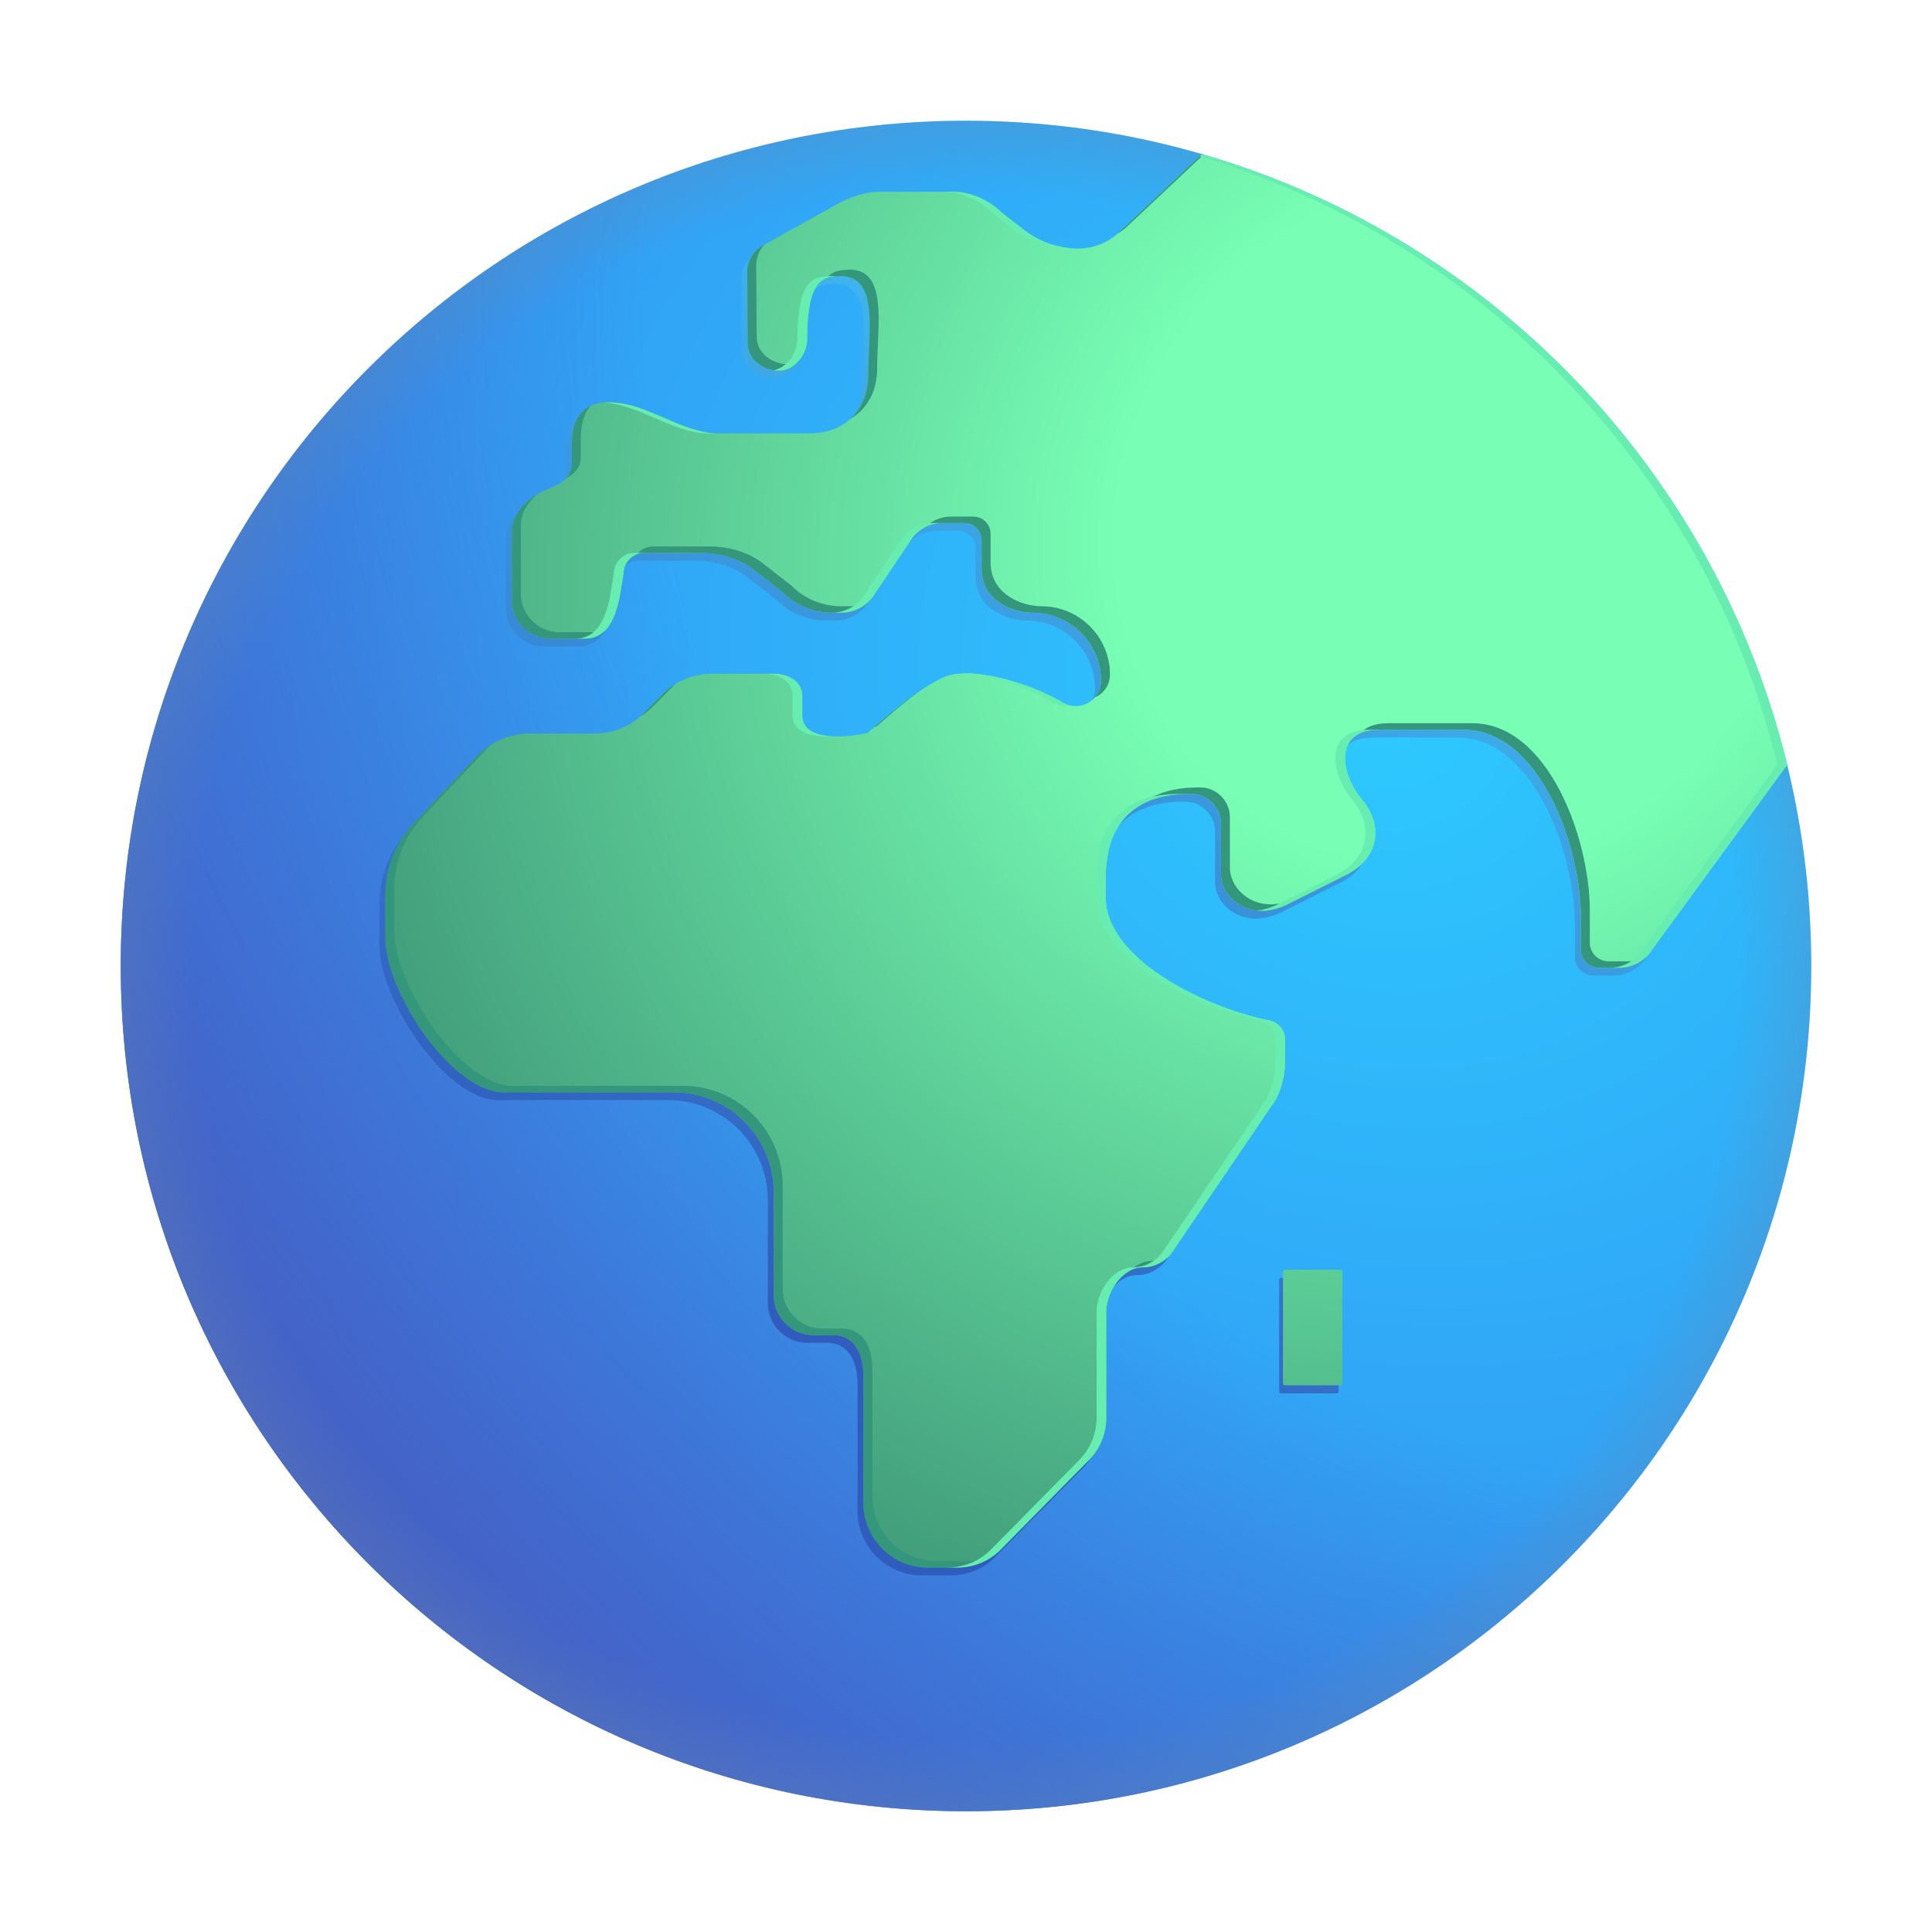<?xml version="1.0" encoding="UTF-8"?> <svg xmlns="http://www.w3.org/2000/svg" width="474" height="474" viewBox="0 0 474 474" fill="none"><path d="M237 444.375C351.53 444.375 444.375 351.53 444.375 237C444.375 122.47 351.53 29.625 237 29.625C122.47 29.625 29.625 122.47 29.625 237C29.625 351.53 122.47 444.375 237 444.375Z" fill="url(#paint0_radial_1142_27410)"></path><path d="M237 444.375C351.53 444.375 444.375 351.53 444.375 237C444.375 122.47 351.53 29.625 237 29.625C122.47 29.625 29.625 122.47 29.625 237C29.625 351.53 122.47 444.375 237 444.375Z" fill="url(#paint1_radial_1142_27410)"></path><path d="M237 444.375C351.53 444.375 444.375 351.53 444.375 237C444.375 122.47 351.53 29.625 237 29.625C122.47 29.625 29.625 122.47 29.625 237C29.625 351.53 122.47 444.375 237 444.375Z" fill="url(#paint2_radial_1142_27410)"></path><path fill-rule="evenodd" clip-rule="evenodd" d="M272.982 58.977L293.45 39.722C364.248 60.264 419.431 117.528 437.018 189.533L403.741 235.089C401.992 237.729 399.078 239.343 395.873 239.343H390.919C388.442 239.343 386.402 237.289 386.402 234.795V226.874C386.402 209.27 376.186 180.93 357.554 180.93H336.956C325.674 180.93 327.351 191.693 332.674 198.057C338.377 204.877 336.402 212.68 328.971 216.494L314.042 223.979C304.669 228.261 298.105 221.775 298.105 216.494V204.024C298.105 200.063 294.9 196.689 290.82 196.689H290.734C286.509 196.688 269.838 196.684 269.838 217.227V222.128C269.838 236.825 293.097 248.744 309.616 252.192C311.947 252.486 313.841 254.539 313.841 256.887V262.168C313.841 265.395 313.113 268.623 311.656 271.557L286.273 308.929C284.606 311.384 281.831 312.854 278.863 312.854C274.055 312.854 270.13 318.596 269.984 323.437V349.715C269.984 353.606 268.453 357.341 265.722 360.112L244.34 381.811C241.426 384.891 237.492 386.505 233.267 386.505H226.127C217.385 386.505 210.391 379.317 210.391 370.661V339.721C210.391 331.506 206.166 329.452 203.106 329.452H198.006C192.761 329.452 188.39 325.051 188.39 319.77V294.538C188.39 280.895 177.462 269.892 163.911 269.892H122.24C109.272 269.892 93.099 245.1 93.099 232.044V221.628C93.099 215.027 95.576 208.719 99.947 204.024L115.537 187.447C119.034 183.78 123.988 181.726 129.088 181.873H144.533C149.049 181.873 153.275 180.112 156.48 176.885L161.143 172.191C164.348 168.963 168.719 167.203 173.236 167.203H188.39C191.741 167.203 195.529 168.963 195.383 172.924V177.032C194.946 185.54 211.411 181.726 211.411 181.726C211.411 181.726 225.399 168.963 231.81 167.496C238.366 165.882 251.48 169.55 259.202 174.244C263.427 176.738 268.673 173.804 268.673 168.963C268.673 159.721 261.096 152.239 251.917 152.239C247.398 152.239 239.386 149.57 239.386 141.411V134.489C239.386 132.142 237.492 130.234 235.161 130.234H229.77C226.71 130.234 223.796 131.701 222.047 134.342L213.014 147.838C211.265 150.626 208.205 152.239 204.854 152.239H202.814C198.152 152.239 193.781 150.479 190.429 147.105L184.018 142.117C178.773 137.716 172.071 137.569 170.759 137.569H156.626C153.712 137.569 151.526 139.917 151.526 142.704C151.432 143.26 151.339 143.86 151.242 144.49C150.348 150.287 149.068 158.596 142.056 158.596H133.605C128.359 158.596 124.134 154.342 124.134 149.207V132.582C124.134 127.154 128.944 123.416 133.342 121.738C136.945 120.363 138.85 118.448 138.85 115.661V111.113C138.85 99.524 147.155 99.868 153.275 101.335C155.877 102.018 158.589 103.188 161.334 104.372L161.335 104.373C165.66 106.239 170.067 108.14 174.256 108.23H197.278C205.874 108.23 211.557 102.362 211.557 93.853C211.557 91.728 211.66 89.513 211.761 87.329L211.761 87.328C212.213 77.597 212.264 68.795 203.585 69.721L203.455 69.735C200.605 70.035 196.584 70.459 196.584 85.112C196.584 88.78 193.67 92.572 190.027 92.866C186.53 93.012 182.014 90.644 182.014 86.096C181.941 81.542 181.941 79.112 181.941 76.814C181.941 74.516 181.941 72.351 181.868 68.327C182.014 65.687 183.471 63.193 185.948 62.019L203.585 52.189C206.941 50.28 211.115 48.961 213.738 48.961H232.388C236.759 48.961 241.28 51.017 244.34 54.097L249.876 58.377C253.663 61.305 258.315 62.893 263.103 62.893C266.774 62.893 270.307 61.493 272.982 58.977ZM314.332 313.493C314.06 313.493 313.84 313.713 313.84 313.985V341.352C313.84 341.624 314.06 341.845 314.332 341.845H327.929C328.201 341.845 328.421 341.624 328.421 341.352V313.985C328.421 313.713 328.201 313.493 327.929 313.493H314.332Z" fill="url(#paint3_linear_1142_27410)"></path><path fill-rule="evenodd" clip-rule="evenodd" d="M274.428 57.068L294.896 37.812C365.694 58.354 420.878 115.619 438.464 187.624L405.187 233.18C403.439 235.82 400.525 237.434 397.319 237.434H392.365C389.888 237.434 387.848 235.38 387.848 232.886V224.964C387.848 207.36 377.632 179.021 359.001 179.021H338.402C327.121 179.021 328.797 189.784 334.12 196.148C339.824 202.967 337.848 210.77 330.417 214.585L315.489 222.07C306.115 226.352 299.552 219.866 299.552 214.585V202.115C299.552 198.154 296.346 194.78 292.266 194.78H292.181C287.956 194.779 271.285 194.775 271.285 215.318V220.219C271.285 234.915 294.543 246.835 311.062 250.283C313.394 250.576 315.288 252.63 315.288 254.977V260.259C315.288 263.486 314.559 266.713 313.102 269.647L287.72 307.02C286.052 309.475 283.277 310.945 280.309 310.945C275.501 310.945 271.576 316.687 271.431 321.528V347.806C271.431 351.697 269.9 355.432 267.169 358.203L245.787 379.901C242.873 382.982 238.939 384.596 234.713 384.596H227.574C218.831 384.596 211.837 377.407 211.837 368.752V337.812C211.837 329.597 207.612 327.543 204.552 327.543H199.453C194.207 327.543 189.836 323.142 189.836 317.861V292.628C189.836 278.985 178.908 267.983 165.358 267.983H123.686C110.719 267.983 94.545 243.191 94.545 230.135V219.719C94.545 213.118 97.022 206.809 101.394 202.115L116.984 185.538C120.481 181.871 125.435 179.817 130.534 179.963H145.979C150.496 179.963 154.721 178.203 157.927 174.976L162.589 170.281C165.795 167.054 170.166 165.294 174.683 165.294H189.836C193.187 165.294 196.976 167.054 196.83 171.015V175.122C196.393 183.631 212.857 179.817 212.857 179.817C212.857 179.817 226.845 167.054 233.256 165.587C239.813 163.973 252.926 167.641 260.648 172.335C264.874 174.829 270.119 171.895 270.119 167.054C270.119 157.812 262.543 150.33 253.363 150.33C248.844 150.33 240.833 147.66 240.833 139.502V132.58C240.833 130.232 238.939 128.325 236.607 128.325H231.216C228.156 128.325 225.242 129.792 223.494 132.433L214.46 145.929C212.712 148.716 209.652 150.33 206.301 150.33H204.261C199.598 150.33 195.227 148.57 191.876 145.196L185.465 140.208C180.22 135.807 173.517 135.66 172.206 135.66H158.073C155.158 135.66 152.973 138.007 152.973 140.795C152.878 141.351 152.786 141.951 152.689 142.581C151.795 148.378 150.514 156.687 143.502 156.687H135.051C129.806 156.687 125.58 152.433 125.58 147.298V130.672C125.58 125.245 130.391 121.507 134.788 119.829C138.391 118.454 140.297 116.539 140.297 113.752V109.204C140.297 97.615 148.602 97.959 154.721 99.425C157.323 100.109 160.036 101.279 162.781 102.463L162.781 102.463C167.106 104.329 171.514 106.231 175.703 106.32H198.724C207.321 106.32 213.003 100.452 213.003 91.944C213.003 89.819 213.106 87.604 213.208 85.42L213.208 85.419C213.66 75.688 213.711 66.886 205.032 67.812L204.901 67.826C202.052 68.126 198.031 68.55 198.031 83.203C198.031 86.87 195.116 90.663 191.474 90.956C187.977 91.103 183.46 88.734 183.46 84.187C183.387 79.633 183.387 77.203 183.387 74.905C183.387 72.607 183.387 70.442 183.314 66.418C183.46 63.778 184.917 61.284 187.394 60.11L205.032 50.28C208.388 48.37 212.562 47.052 215.184 47.052H233.835C238.206 47.052 242.727 49.108 245.787 52.188L251.322 56.468C255.11 59.396 259.762 60.984 264.549 60.984C268.221 60.984 271.754 59.584 274.428 57.068ZM315.258 311.526C314.986 311.526 314.766 311.746 314.766 312.018V339.385C314.766 339.657 314.986 339.878 315.258 339.878H328.854C329.126 339.878 329.347 339.657 329.347 339.385V312.018C329.347 311.746 329.126 311.526 328.854 311.526H315.258Z" fill="url(#paint4_radial_1142_27410)"></path><path fill-rule="evenodd" clip-rule="evenodd" d="M295.287 37.926C295.157 37.888 295.026 37.85 294.896 37.812L274.428 57.068C274.304 57.184 274.179 57.298 274.051 57.41C274.973 56.869 275.838 56.223 276.628 55.48L295.287 37.926ZM187.512 60.045L187.394 60.11C184.917 61.284 183.46 63.778 183.314 66.418C183.387 70.442 183.387 72.607 183.387 74.905C183.387 77.203 183.387 79.633 183.46 84.187C183.46 88.734 187.977 91.103 191.474 90.956C193.082 90.827 194.548 90.016 195.684 88.834C195.051 89.125 194.376 89.311 193.674 89.368C190.177 89.515 185.66 87.146 185.66 82.598C185.587 78.045 185.587 75.614 185.587 73.317C185.587 71.019 185.587 68.854 185.514 64.83C185.612 63.048 186.308 61.332 187.512 60.045ZM202.84 68.214C203.547 67.968 204.255 67.894 204.901 67.826L205.032 67.812C213.711 66.886 213.66 75.688 213.208 85.419L213.208 85.42C213.106 87.604 213.003 89.819 213.003 91.944C213.003 96.496 211.377 100.292 208.548 102.838C212.718 100.455 215.203 95.983 215.203 90.356C215.203 88.231 215.306 86.017 215.407 83.832L215.407 83.831C215.86 74.1 215.911 65.298 207.232 66.224L207.101 66.237C205.76 66.379 204.159 66.547 202.84 68.214ZM144.933 99.542C142.237 100.789 140.297 103.603 140.297 109.204V113.752C140.297 115.199 139.783 116.411 138.784 117.435C141.221 116.14 142.496 114.444 142.496 112.163V107.616C142.496 103.703 143.443 101.15 144.933 99.542ZM131.714 121.332C128.411 123.34 125.58 126.509 125.58 130.672V147.298C125.58 152.433 129.806 156.687 135.051 156.687H143.502C145.73 156.687 147.38 155.848 148.622 154.517C147.778 154.89 146.812 155.099 145.702 155.099H137.251C132.006 155.099 127.78 150.844 127.78 145.71V129.084C127.78 125.889 129.447 123.28 131.714 121.332ZM156.297 135.971C156.845 135.77 157.442 135.66 158.073 135.66H172.206C173.517 135.66 180.22 135.807 185.465 140.208L191.876 145.196C195.227 148.57 199.598 150.33 204.261 150.33H206.301C208.891 150.33 211.307 149.366 213.079 147.641C211.701 148.358 210.135 148.742 208.501 148.742H206.461C201.798 148.742 197.427 146.981 194.076 143.607L187.665 138.62C182.419 134.219 175.717 134.072 174.406 134.072H160.272C158.628 134.072 157.216 134.819 156.297 135.971ZM226.918 129.36C228.234 128.682 229.707 128.325 231.216 128.325H236.607C238.939 128.325 240.833 130.232 240.833 132.58V139.502C240.833 147.66 248.844 150.33 253.363 150.33C262.543 150.33 270.119 157.812 270.119 167.054C270.119 168.674 269.532 170.08 268.592 171.141C270.728 170.22 272.319 168.132 272.319 165.466C272.319 156.224 264.742 148.742 255.563 148.742C251.044 148.742 243.032 146.072 243.032 137.914V130.991C243.032 128.644 241.138 126.737 238.807 126.737H233.416C230.988 126.737 228.653 127.66 226.918 129.36ZM225.131 169.919C220.993 172.805 216.771 176.375 214.518 178.343C214.863 178.273 215.057 178.228 215.057 178.228C215.057 178.228 219.863 173.844 225.131 169.919ZM165.795 167.76C164.638 168.461 163.56 169.304 162.589 170.281L157.927 174.976C157.581 175.324 157.224 175.654 156.856 175.968C158.03 175.256 159.128 174.393 160.127 173.387L164.789 168.693C165.113 168.367 165.449 168.056 165.795 167.76ZM120.59 182.627C119.275 183.433 118.061 184.409 116.984 185.538L101.394 202.115C97.022 206.809 94.545 213.118 94.545 219.719V230.135C94.545 243.191 110.719 267.983 123.686 267.983H165.358C178.908 267.983 189.836 278.985 189.836 292.628V317.861C189.836 323.142 194.207 327.543 199.453 327.543H204.552C207.612 327.543 211.837 329.597 211.837 337.812V368.752C211.837 377.407 218.831 384.596 227.574 384.596H234.713C238.446 384.596 241.952 383.336 244.728 380.918C242.394 382.297 239.717 383.007 236.913 383.007H229.773C221.031 383.007 214.037 375.819 214.037 367.164V336.224C214.037 328.008 209.812 325.955 206.752 325.955H201.652C196.407 325.955 192.036 321.554 192.036 316.272V291.04C192.036 277.397 181.108 266.395 167.558 266.395H125.886C112.918 266.395 96.745 241.603 96.745 228.546V218.131C96.745 211.529 99.222 205.221 103.593 200.527L119.184 183.95C119.63 183.482 120.099 183.041 120.59 182.627ZM277.364 311.673C278.286 311.21 279.277 310.945 280.309 310.945C282.683 310.945 284.934 310.005 286.593 308.372C285.347 309.01 283.951 309.357 282.509 309.357C280.592 309.357 278.816 310.269 277.364 311.673ZM279.55 197.688C284.393 194.778 289.978 194.78 292.181 194.78H292.266C296.346 194.78 299.552 198.154 299.552 202.115V214.585C299.552 219.866 306.115 226.352 315.489 222.07L330.417 214.585C331.593 213.981 332.633 213.277 333.527 212.493C333.233 212.668 332.93 212.836 332.617 212.996L317.689 220.482C308.315 224.764 301.751 218.277 301.751 212.996V200.527C301.751 196.566 298.546 193.192 294.466 193.192L294.381 193.192C291.834 193.191 284.764 193.189 279.55 197.688ZM333.747 179.871C335.057 178.377 337.261 177.433 340.602 177.433H361.201C379.832 177.433 390.048 205.772 390.048 223.376V231.298C390.048 233.792 392.088 235.845 394.565 235.845H399.519C401.064 235.845 402.542 235.471 403.853 234.786C402.125 236.46 399.81 237.434 397.319 237.434H392.365C389.888 237.434 387.848 235.38 387.848 232.886V224.964C387.848 207.36 377.632 179.021 359.001 179.021H338.402C336.495 179.021 334.958 179.329 333.747 179.871Z" fill="#34977B"></path><path fill-rule="evenodd" clip-rule="evenodd" d="M263.218 60.943C258.904 60.677 254.757 59.124 251.322 56.468L245.786 52.188C242.726 49.108 238.205 47.052 233.834 47.052H231.691C235.985 47.127 240.395 49.163 243.397 52.186L248.933 56.466C252.721 59.394 257.373 60.982 262.16 60.982C262.514 60.982 262.867 60.969 263.218 60.943ZM189.813 90.848C190.377 90.942 190.937 90.979 191.473 90.956C195.116 90.663 198.03 86.87 198.03 83.203C198.03 68.55 202.051 68.126 204.901 67.826L204.996 67.816C204.294 67.722 203.512 67.717 202.642 67.81L202.512 67.823C199.663 68.124 195.641 68.548 195.641 83.201C195.641 86.62 193.108 90.148 189.813 90.848ZM175.614 106.318C171.451 106.204 167.075 104.316 162.78 102.463C160.035 101.279 157.323 100.109 154.721 99.425C152.655 98.93 150.339 98.563 148.179 98.74C149.595 98.844 151.014 99.107 152.332 99.423C154.934 100.107 157.646 101.277 160.391 102.461L160.392 102.461C164.717 104.327 169.124 106.229 173.313 106.318H175.614ZM134.846 156.685C134.914 156.686 134.982 156.687 135.051 156.687H143.501C150.514 156.687 151.794 148.378 152.688 142.581C152.785 141.951 152.878 141.351 152.972 140.795C152.972 138.007 155.158 135.66 158.072 135.66H170.09C169.982 135.659 169.891 135.658 169.817 135.658H155.683C152.769 135.658 150.584 138.005 150.584 140.793C150.489 141.349 150.396 141.949 150.299 142.578C149.406 148.376 148.125 156.685 141.113 156.685H134.846ZM203.968 150.328C204.065 150.329 204.163 150.33 204.26 150.33H206.3C209.651 150.33 212.711 148.716 214.46 145.929L223.493 132.433C225.242 129.792 228.156 128.325 231.216 128.325H234.353C234.308 128.324 234.263 128.323 234.218 128.323H228.827C225.767 128.323 222.853 129.79 221.105 132.431L212.071 145.927C210.332 148.699 207.297 150.31 203.968 150.328ZM262.711 173.126C262.014 172.99 261.318 172.731 260.648 172.335C253.831 168.191 242.813 164.847 235.813 165.23C242.746 165.574 252.176 168.635 258.259 172.333C259.707 173.188 261.275 173.405 262.711 173.126ZM204.162 180.64C200.285 180.445 196.62 179.196 196.829 175.122V171.015C196.975 167.054 193.187 165.294 189.835 165.294H187.65C190.949 165.363 194.583 167.132 194.441 171.013V175.12C194.188 180.032 199.569 180.837 204.162 180.64ZM130.453 179.961C130.165 179.954 129.878 179.954 129.591 179.961H130.453ZM123.475 267.981C123.545 267.982 123.616 267.983 123.686 267.983H163.298C163.188 267.982 163.078 267.981 162.968 267.981H123.475ZM199.25 327.541C199.317 327.542 199.385 327.543 199.452 327.543H202.335C202.277 327.541 202.22 327.541 202.163 327.541H199.25ZM227.31 384.594C227.398 384.595 227.485 384.596 227.573 384.596H234.712C238.938 384.596 242.872 382.982 245.786 379.901L267.168 358.203C269.899 355.432 271.43 351.697 271.43 347.806V321.528C271.576 316.687 275.5 310.945 280.309 310.945C283.276 310.945 286.052 309.475 287.719 307.02L313.101 269.647C314.559 266.713 315.287 263.486 315.287 260.259V254.977C315.287 252.63 313.393 250.576 311.062 250.283C294.543 246.835 271.284 234.915 271.284 220.219V215.318C271.284 196.919 284.657 195.002 290.484 194.803C290.284 194.786 290.082 194.778 289.877 194.778L289.791 194.778C285.567 194.777 268.896 194.773 268.896 215.316V220.216C268.896 234.913 292.154 246.833 308.673 250.281C311.004 250.574 312.898 252.628 312.898 254.975V260.256C312.898 263.484 312.17 266.711 310.713 269.645L285.33 307.018C283.663 309.473 280.888 310.943 277.92 310.943C273.112 310.943 269.187 316.685 269.041 321.526V347.804C269.041 351.695 267.51 355.43 264.779 358.201L243.397 379.899C240.483 382.98 236.549 384.594 232.324 384.594H227.31ZM308.377 223.399C310.474 223.622 312.872 223.265 315.488 222.07L330.417 214.585C337.848 210.77 339.823 202.967 334.12 196.148C328.796 189.784 327.12 179.021 338.401 179.021H356.892C356.799 179.02 356.705 179.019 356.611 179.019H336.013C324.732 179.019 326.408 189.781 331.731 196.146C337.434 202.965 335.459 210.768 328.028 214.582L313.1 222.068C311.429 222.831 309.848 223.252 308.377 223.399ZM392.226 237.432H394.93C398.135 237.432 401.05 235.818 402.798 233.177L436.075 187.622C418.639 116.235 364.25 59.337 294.327 38.347L294.896 37.812C365.694 58.354 420.877 115.619 438.463 187.624L405.187 233.18C403.438 235.82 400.524 237.434 397.319 237.434H392.365C392.318 237.434 392.272 237.433 392.226 237.432Z" fill="#67EDB0"></path><defs><radialGradient id="paint0_radial_1142_27410" cx="0" cy="0" r="1" gradientUnits="userSpaceOnUse" gradientTransform="translate(337.072 172.094) rotate(122.072) scale(313.138 354.885)"><stop stop-color="#2DCAFF"></stop><stop offset="1" stop-color="#3488EF"></stop></radialGradient><radialGradient id="paint1_radial_1142_27410" cx="0" cy="0" r="1" gradientUnits="userSpaceOnUse" gradientTransform="translate(381.487 142.484) rotate(137.749) scale(386.173 511.124)"><stop offset="0.496" stop-color="#465DC2" stop-opacity="0"></stop><stop offset="1" stop-color="#465DC2"></stop></radialGradient><radialGradient id="paint2_radial_1142_27410" cx="0" cy="0" r="1" gradientUnits="userSpaceOnUse" gradientTransform="translate(237 237) rotate(90) scale(207.375 207.375)"><stop offset="0.915" stop-color="#6389B1" stop-opacity="0"></stop><stop offset="1" stop-color="#6389B1" stop-opacity="0.3"></stop></radialGradient><linearGradient id="paint3_linear_1142_27410" x1="284.854" y1="91.13" x2="169.132" y2="313.317" gradientUnits="userSpaceOnUse"><stop stop-color="#40B9F0"></stop><stop offset="1" stop-color="#305CBD"></stop></linearGradient><radialGradient id="paint4_radial_1142_27410" cx="0" cy="0" r="1" gradientUnits="userSpaceOnUse" gradientTransform="translate(358.713 126.539) rotate(133.768) scale(299.633 276.452)"><stop offset="0.292" stop-color="#78FFB5"></stop><stop offset="1" stop-color="#409A79"></stop></radialGradient></defs></svg> 